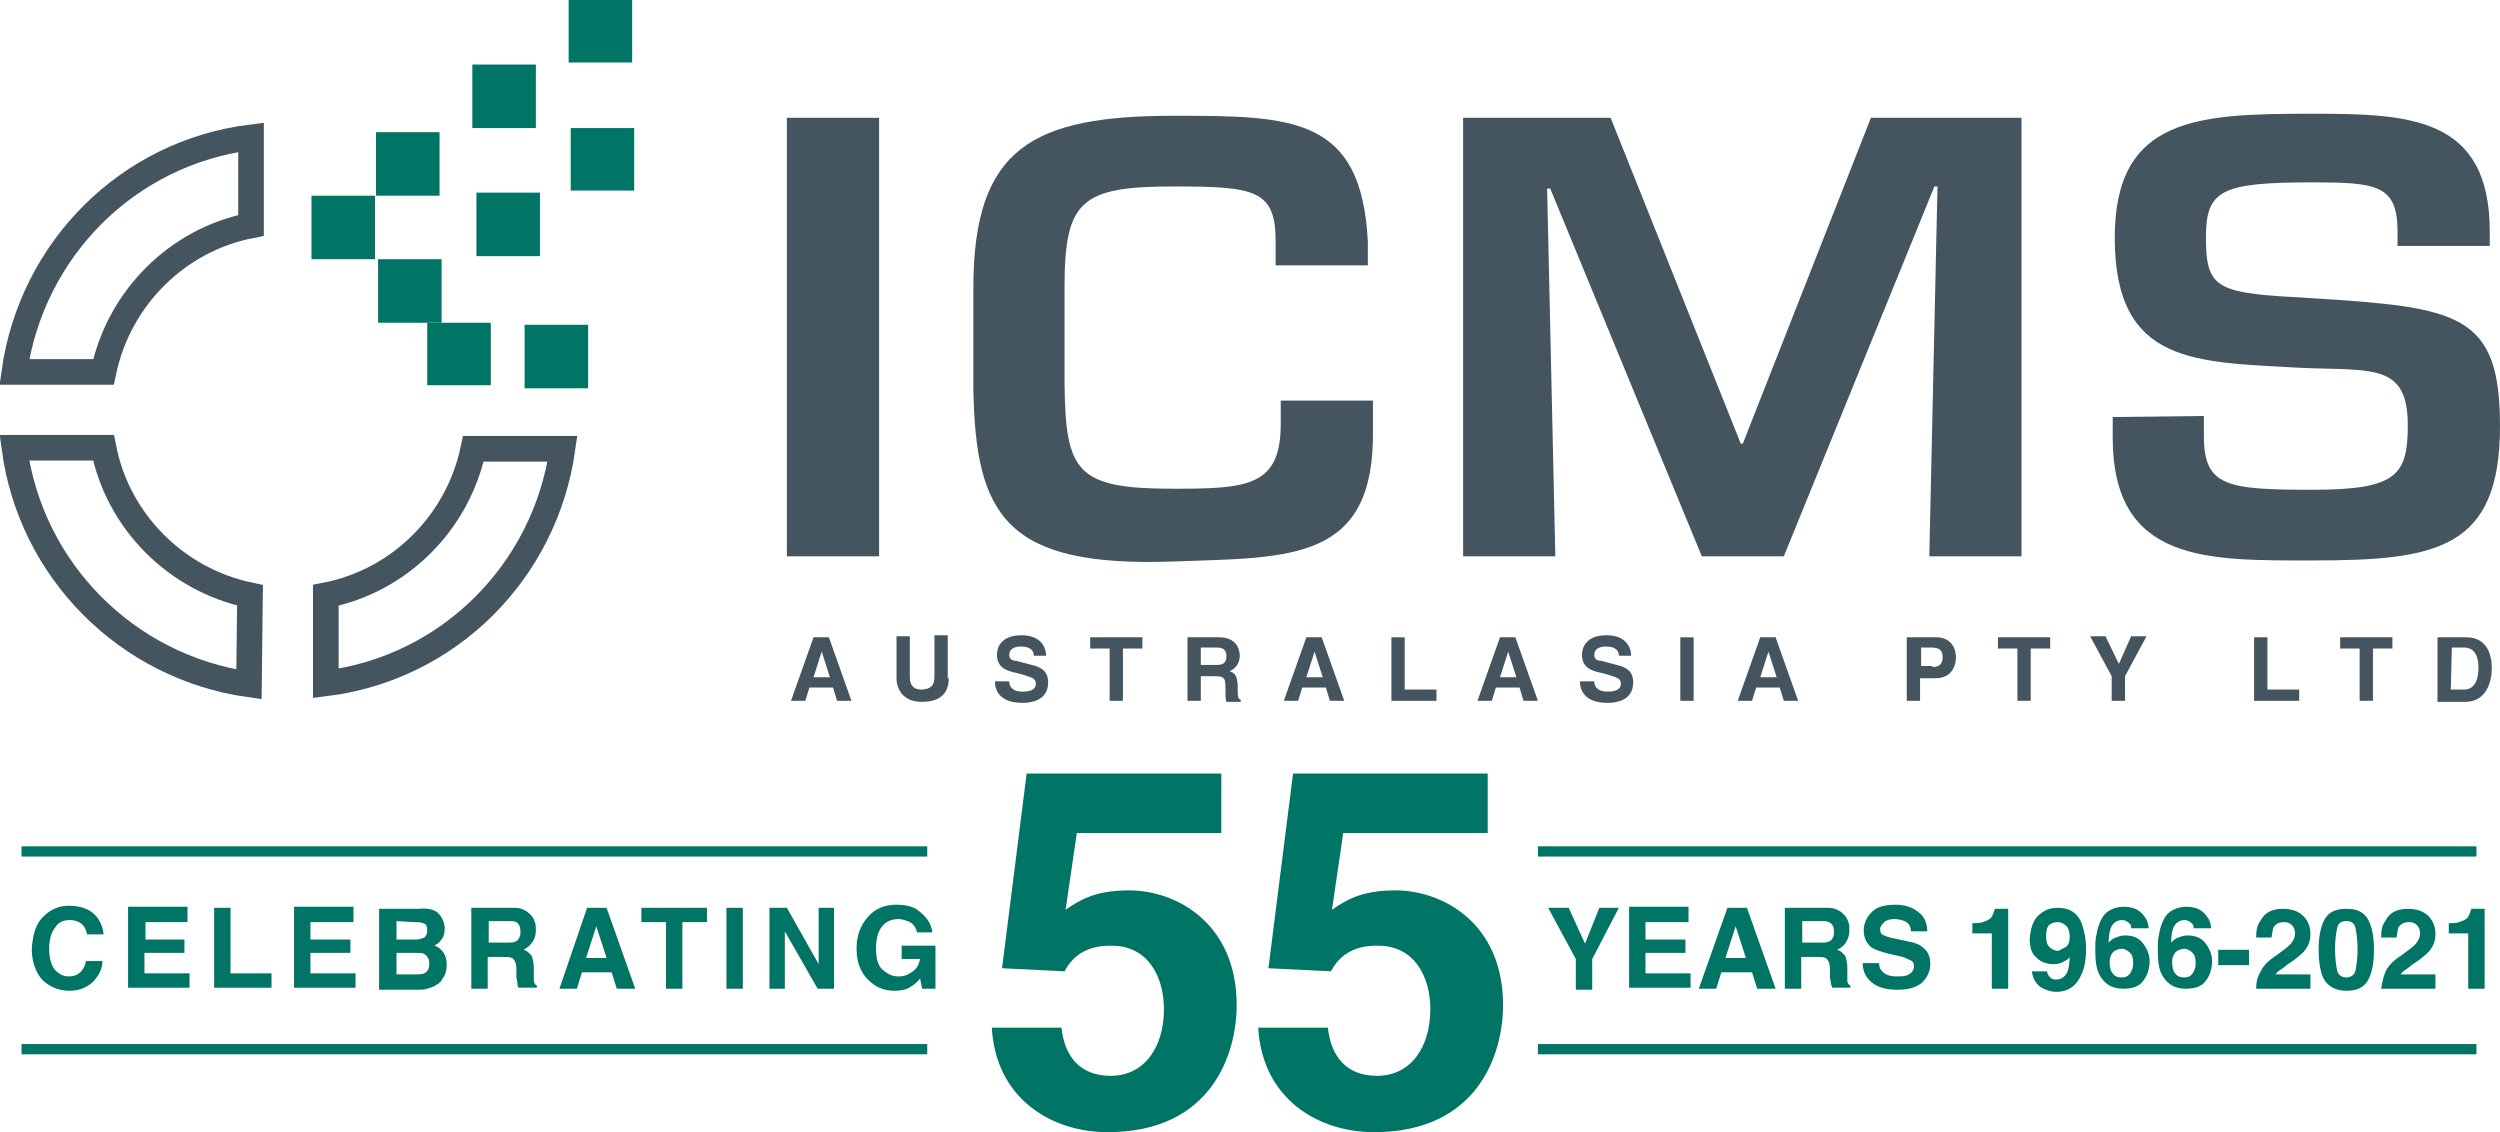 <?xml version="1.0" encoding="utf-8"?>
<!-- Generator: Adobe Illustrator 27.7.0, SVG Export Plug-In . SVG Version: 6.00 Build 0)  -->
<svg version="1.1" id="Layer_2_00000140707645537217150490000003330193676492321174_"
	 xmlns="http://www.w3.org/2000/svg" xmlns:xlink="http://www.w3.org/1999/xlink" x="0px" y="0px" viewBox="0 0 244 110.5"
	 style="enable-background:new 0 0 244 110.5;" xml:space="preserve">
<style type="text/css">
	.st0{fill:#007565;}
	.st1{fill:#455560;}
	.st2{fill:none;stroke:#455560;stroke-width:2.5;}
	.st3{fill:none;stroke:#007565;}
</style>
<path class="st0" d="M104,88.8c1.3-0.9,2.8-1.9,6.2-1.9c4.6,0,10.5,3.2,10.5,11.2c0,4.7-2.4,12.4-12.6,12.4
	c-5.4,0-10.9-3.2-11.3-10.2h6.8c0.3,2.8,1.8,4.7,4.8,4.7c3.3,0,5.2-2.8,5.2-6.5c0-3.1-1.5-6.2-5.1-6.2c-0.9,0-3.3,0-4.6,2.5
	l-6.1-0.3l2.4-19h19v5.8h-14.1L104,88.8z"/>
<path class="st0" d="M130,88.8c1.3-0.9,2.8-1.9,6.2-1.9c4.6,0,10.5,3.2,10.5,11.2c0,4.7-2.4,12.4-12.6,12.4
	c-5.4,0-10.9-3.2-11.3-10.2h6.8c0.3,2.8,1.8,4.7,4.8,4.7c3.3,0,5.2-2.8,5.2-6.5c0-3.1-1.5-6.2-5.1-6.2c-0.9,0-3.3,0-4.6,2.5
	l-6.1-0.3l2.4-19h19v5.8h-14.1L130,88.8z"/>
<g>
	<path class="st1" d="M85.8,54.3h-9V11.5h9V54.3z"/>
	<path class="st1" d="M124.5,25.8v-2.3c0-5-2.1-5.3-10-5.3c-9,0-10.6,1.4-10.6,9.8v9.5c0.1,8.6,1.2,10.2,10.6,10.2
		c7.2,0,10.5-0.2,10.5-6.3v-2.3h9v2.8c0.2,12.9-7.9,12.5-19.4,12.9c-16.4,0.6-19.4-4.4-19.6-16.9v-9.8c0-13.7,5.8-16.8,19.6-16.8
		c11.6,0,18.3,0.1,18.9,12.3v2.3H124.5z"/>
	<path class="st1" d="M174.1,54.3h-8l-14.8-35.9H151l0.8,35.9h-9V11.5h14.4l12.7,31.8h0.2l12.5-31.8h14.7v42.8h-9l0.8-36.1h-0.3
		L174.1,54.3z"/>
	<path class="st1" d="M215.1,40.6v2c0,4.9,2.3,5.2,10.6,5.2c8.2,0,9.3-1.4,9.3-6.3c0-6.1-3.5-5.3-10.5-5.6
		c-10.1-0.6-18.1-0.2-18.1-12.7c0-11.8,8.1-12.1,19.3-12.1c9.5,0,17.3,0.3,17.3,11.5V24h-9v-1.4c0-4.6-2.1-4.8-8.4-4.8
		c-8.9,0-10.3,0.8-10.3,5.4c0,5.2,1.2,5.4,10.3,5.9C240,30,244,30.6,244,41.6c0,12-6.2,13.1-18.2,13.1c-10.3,0-19.6,0.3-19.6-12v-2
		L215.1,40.6L215.1,40.6z"/>
</g>
<path class="st1" d="M78.6,68.4h-1.4l2.2-6.2h1.5l2.2,6.2h-1.4l-0.4-1.3H79L78.6,68.4z M79.4,66.1H81l-0.8-2.5h0L79.4,66.1z"/>
<path class="st1" d="M92.6,66.2c0,1.6-1,2.3-2.6,2.3c-0.6,0-1.4-0.1-2-0.8c-0.3-0.4-0.5-0.9-0.5-1.5v-4.1h1.3v4
	c0,0.9,0.5,1.2,1.1,1.2c0.9,0,1.3-0.4,1.3-1.2v-4.1h1.3V66.2z"/>
<path class="st1" d="M98.5,66.5c0,0.4,0.2,1,1.3,1c0.6,0,1.3-0.1,1.3-0.8c0-0.5-0.5-0.6-1.1-0.8l-0.7-0.2c-1-0.2-2-0.5-2-1.8
	c0-0.7,0.4-1.9,2.4-1.9c1.9,0,2.4,1.2,2.4,2h-1.2c0-0.3-0.1-0.9-1.3-0.9c-0.5,0-1.1,0.2-1.1,0.8c0,0.5,0.4,0.6,0.7,0.6l1.5,0.4
	c0.9,0.2,1.6,0.6,1.6,1.7c0,1.9-1.9,2-2.5,2c-2.3,0-2.7-1.3-2.7-2.1L98.5,66.5L98.5,66.5z"/>
<path class="st1" d="M109.6,68.4h-1.3v-5.1h-1.9v-1.1h5.1v1.1h-1.9L109.6,68.4L109.6,68.4z"/>
<path class="st1" d="M115.9,62.2h3.1c1.7,0,2,1.2,2,1.8c0,0.7-0.4,1.3-1,1.5c0.5,0.2,0.8,0.4,0.8,1.6c0,0.9,0,1.1,0.3,1.2v0.2h-1.4
	c-0.1-0.3-0.1-0.6-0.1-1.3c0-0.9,0-1.2-1-1.2h-1.4v2.4h-1.3L115.9,62.2L115.9,62.2z M118.7,64.9c0.7,0,1-0.2,1-0.9
	c0-0.3-0.1-0.8-0.9-0.8h-1.6v1.7H118.7z"/>
<path class="st1" d="M126.7,68.4h-1.4l2.2-6.2h1.5l2.2,6.2h-1.4l-0.4-1.3h-2.3L126.7,68.4z M127.5,66.1h1.6l-0.8-2.5h0L127.5,66.1z"
	/>
<path class="st1" d="M137.1,67.3h3.1v1.1h-4.4v-6.2h1.3V67.3z"/>
<path class="st1" d="M145.6,68.4h-1.4l2.2-6.2h1.5l2.2,6.2h-1.4l-0.4-1.3H146L145.6,68.4z M146.4,66.1h1.6l-0.8-2.5h0L146.4,66.1z"
	/>
<path class="st1" d="M155.6,66.5c0,0.4,0.2,1,1.3,1c0.6,0,1.3-0.1,1.3-0.8c0-0.5-0.5-0.6-1.1-0.8l-0.7-0.2c-1-0.2-2-0.5-2-1.8
	c0-0.7,0.4-1.9,2.4-1.9c1.9,0,2.4,1.2,2.4,2H158c0-0.3-0.1-0.9-1.3-0.9c-0.5,0-1.1,0.2-1.1,0.8c0,0.5,0.4,0.6,0.7,0.6l1.5,0.4
	c0.9,0.2,1.6,0.6,1.6,1.7c0,1.9-1.9,2-2.5,2c-2.3,0-2.7-1.3-2.7-2.1L155.6,66.5L155.6,66.5z"/>
<path class="st1" d="M165.3,68.4H164v-6.2h1.3V68.4z"/>
<path class="st1" d="M171,68.4h-1.4l2.2-6.2h1.5l2.2,6.2h-1.4l-0.4-1.3h-2.3L171,68.4z M171.8,66.1h1.6l-0.8-2.5h0L171.8,66.1z"/>
<path class="st1" d="M187.4,68.4h-1.3v-6.2h2.9c1.2,0,1.9,0.8,1.9,2c0,0.6-0.3,2-2,2h-1.5L187.4,68.4L187.4,68.4z M188.6,65.1
	c1,0,1-0.7,1-1c0-0.6-0.3-0.9-1.1-0.9h-1v1.8H188.6z"/>
<path class="st1" d="M198.2,68.4h-1.3v-5.1H195v-1.1h5.1v1.1h-1.9L198.2,68.4L198.2,68.4z"/>
<path class="st1" d="M207.4,68.4h-1.3v-2.4l-2.1-3.9h1.5l1.3,2.7l1.2-2.7h1.5l-2.1,3.9L207.4,68.4L207.4,68.4z"/>
<path class="st1" d="M221.3,67.3h3.1v1.1H220v-6.2h1.3V67.3z"/>
<path class="st1" d="M231.6,68.4h-1.3v-5.1h-1.9v-1.1h5.1v1.1h-1.9L231.6,68.4L231.6,68.4z"/>
<path class="st1" d="M237.9,62.2h2.8c2.1,0,2.5,1.8,2.5,3c0,1.3-0.5,3.3-2.6,3.3h-2.7V62.2z M239.2,67.3h1.3c1.1,0,1.4-1.1,1.4-2.1
	c0-1.8-0.9-2-1.4-2h-1.2L239.2,67.3L239.2,67.3z"/>
<path class="st2" d="M24.5,22c-7.2,1.4-12.9,7.1-14.4,14.3l-8.7,0c1.7-12,11.1-21.4,23.1-22.9L24.5,22z"/>
<path class="st2" d="M10.1,43.7c1.4,7.2,7.1,12.9,14.3,14.4l-0.1,8.7C12.4,65.1,3,55.7,1.4,43.7L10.1,43.7z"/>
<path class="st2" d="M31.8,58.1C39,56.7,44.7,51,46.2,43.8l8.7,0c-1.7,12-11.1,21.4-23.1,22.9L31.8,58.1z"/>
<rect x="51.2" y="31.7" class="st0" width="6.2" height="6.2"/>
<rect x="46.5" y="18.8" class="st0" width="6.2" height="6.2"/>
<rect x="46.1" y="6.3" class="st0" width="6.2" height="6.2"/>
<rect x="55.5" class="st0" width="6.2" height="6.1"/>
<rect x="55.7" y="12.5" class="st0" width="6.2" height="6.1"/>
<rect x="36.7" y="12.9" class="st0" width="6.2" height="6.2"/>
<rect x="30.4" y="19.1" class="st0" width="6.2" height="6.2"/>
<rect x="36.9" y="25.3" class="st0" width="6.2" height="6.2"/>
<rect x="41.7" y="31.5" class="st0" width="6.2" height="6.1"/>
<line class="st3" x1="2.1" y1="83.1" x2="90.5" y2="83.1"/>
<line class="st3" x1="2.1" y1="102.4" x2="90.5" y2="102.4"/>
<line class="st3" x1="150.1" y1="83.1" x2="241.7" y2="83.1"/>
<line class="st3" x1="150.1" y1="102.4" x2="241.7" y2="102.4"/>
<g>
	<path class="st0" d="M4.3,89.4c0.6-0.6,1.4-1,2.4-1c1.3,0,2.3,0.4,2.9,1.3c0.3,0.5,0.5,1,0.5,1.5H8.5c-0.1-0.4-0.2-0.7-0.4-0.9
		c-0.3-0.3-0.7-0.5-1.3-0.5c-0.6,0-1.1,0.2-1.4,0.7C5,91,4.8,91.7,4.8,92.6s0.2,1.5,0.5,2c0.4,0.4,0.8,0.7,1.4,0.7
		c0.6,0,1-0.2,1.3-0.6c0.2-0.2,0.3-0.5,0.4-0.9h1.6C10,94.6,9.6,95.3,9,95.9c-0.6,0.5-1.3,0.8-2.2,0.8c-1.1,0-2-0.4-2.7-1.1
		c-0.6-0.7-1-1.7-1-3C3.2,91.2,3.5,90.1,4.3,89.4z"/>
	<path class="st0" d="M18.4,90h-4.2v1.7H18V93h-3.9v2h4.4v1.4h-6v-7.9h5.8V90z"/>
	<path class="st0" d="M20.9,88.6h1.6V95h4v1.4h-5.6V88.6z"/>
	<path class="st0" d="M34.5,90h-4.2v1.7h3.9V93h-3.9v2h4.4v1.4h-6v-7.9h5.8V90z"/>
	<path class="st0" d="M43,89.4c0.2,0.3,0.4,0.7,0.4,1.2c0,0.5-0.1,0.9-0.4,1.2c-0.1,0.2-0.3,0.3-0.6,0.5c0.4,0.1,0.7,0.4,0.9,0.7
		s0.3,0.7,0.3,1.2c0,0.5-0.1,0.9-0.4,1.3c-0.1,0.2-0.3,0.5-0.6,0.6c-0.2,0.2-0.6,0.3-0.9,0.4s-0.7,0.1-1.1,0.1h-3.6v-7.9h3.8
		C41.9,88.6,42.6,88.8,43,89.4z M38.7,89.9v1.8h1.9c0.3,0,0.6-0.1,0.8-0.2c0.2-0.1,0.3-0.4,0.3-0.7c0-0.4-0.1-0.6-0.4-0.7
		c-0.2-0.1-0.6-0.1-0.9-0.1L38.7,89.9L38.7,89.9z M38.7,93v2.1h1.9c0.3,0,0.6,0,0.8-0.1c0.4-0.2,0.5-0.5,0.5-1
		c0-0.4-0.2-0.7-0.5-0.9C41.2,93,41,93,40.6,93L38.7,93L38.7,93z"/>
	<path class="st0" d="M51.1,88.8c0.3,0.1,0.5,0.3,0.7,0.5c0.2,0.2,0.3,0.4,0.4,0.7c0.1,0.2,0.1,0.5,0.1,0.8c0,0.4-0.1,0.8-0.3,1.1
		s-0.5,0.6-0.9,0.8c0.4,0.1,0.6,0.4,0.8,0.6c0.1,0.3,0.2,0.7,0.2,1.2v0.5c0,0.4,0,0.6,0,0.7c0,0.2,0.1,0.4,0.3,0.5v0.2h-1.8
		c-0.1-0.2-0.1-0.3-0.1-0.4c0-0.2-0.1-0.5-0.1-0.7l0-0.7c0-0.5-0.1-0.8-0.3-1s-0.5-0.2-0.9-0.2h-1.6v3.1h-1.6v-7.9h3.8
		C50.4,88.6,50.8,88.6,51.1,88.8z M47.7,89.9v2.1h1.8c0.4,0,0.6,0,0.8-0.1c0.3-0.1,0.5-0.5,0.5-0.9c0-0.5-0.1-0.8-0.4-1
		c-0.2-0.1-0.4-0.1-0.8-0.1L47.7,89.9L47.7,89.9z"/>
	<path class="st0" d="M57.3,88.6h1.9l2.8,7.9h-1.8l-0.5-1.6h-2.9l-0.5,1.6h-1.7L57.3,88.6z M57.2,93.5h2l-1-3.1L57.2,93.5z"/>
	<path class="st0" d="M69,88.6V90h-2.4v6.5H65V90h-2.4v-1.4H69z"/>
	<path class="st0" d="M72.5,96.5h-1.6v-7.9h1.6V96.5z"/>
	<path class="st0" d="M75.1,88.6h1.7l3.1,5.5v-5.5h1.5v7.9h-1.6l-3.2-5.6v5.6h-1.5V88.6z"/>
	<path class="st0" d="M89.5,91c-0.1-0.5-0.4-0.9-0.9-1.1c-0.3-0.1-0.6-0.2-0.9-0.2c-0.6,0-1.2,0.2-1.6,0.7s-0.6,1.2-0.6,2.2
		s0.2,1.7,0.7,2.1s0.9,0.6,1.5,0.6s1-0.2,1.4-0.5s0.6-0.7,0.7-1.2h-1.8v-1.3h3.3v4.2H90l-0.2-1c-0.3,0.4-0.6,0.6-0.9,0.8
		c-0.4,0.3-1,0.4-1.6,0.4c-1.1,0-1.9-0.4-2.6-1.1c-0.7-0.7-1.1-1.7-1.1-3c0-1.3,0.4-2.3,1.1-3.1s1.6-1.2,2.8-1.2
		c1,0,1.8,0.2,2.4,0.8c0.6,0.5,1,1.1,1.1,1.9H89.5z"/>
	<path class="st0" d="M156.1,88.6h1.9l-2.6,5v3h-1.6v-3l-2.7-5h2l1.6,3.5L156.1,88.6z"/>
	<path class="st0" d="M164.8,90h-4.2v1.7h3.9V93h-3.9v2h4.4v1.4h-6v-7.9h5.8V90z"/>
	<path class="st0" d="M168.6,88.6h1.9l2.8,7.9h-1.8l-0.5-1.6H168l-0.5,1.6h-1.7L168.6,88.6z M168.4,93.5h2l-1-3.1L168.4,93.5z"/>
	<path class="st0" d="M179.3,88.8c0.3,0.1,0.5,0.3,0.7,0.5c0.2,0.2,0.3,0.4,0.4,0.7c0.1,0.2,0.1,0.5,0.1,0.8c0,0.4-0.1,0.8-0.3,1.1
		c-0.2,0.4-0.5,0.6-0.9,0.8c0.4,0.1,0.6,0.4,0.8,0.6c0.1,0.3,0.2,0.7,0.2,1.2v0.5c0,0.4,0,0.6,0,0.7c0,0.2,0.1,0.4,0.3,0.5v0.2h-1.8
		c0-0.2-0.1-0.3-0.1-0.4c0-0.2-0.1-0.5-0.1-0.7l0-0.7c0-0.5-0.1-0.8-0.3-1s-0.5-0.2-0.9-0.2h-1.6v3.1h-1.6v-7.9h3.8
		C178.6,88.6,179,88.6,179.3,88.8z M175.9,89.9v2.1h1.8c0.4,0,0.6,0,0.8-0.1c0.3-0.1,0.5-0.5,0.5-0.9c0-0.5-0.1-0.8-0.5-1
		c-0.2-0.1-0.4-0.1-0.8-0.1L175.9,89.9L175.9,89.9z"/>
	<path class="st0" d="M183.4,94c0,0.4,0.1,0.6,0.3,0.8c0.3,0.3,0.7,0.5,1.4,0.5c0.4,0,0.7,0,1-0.1c0.5-0.2,0.7-0.5,0.7-0.9
		c0-0.3-0.1-0.5-0.4-0.6c-0.2-0.1-0.6-0.3-1.1-0.4l-0.9-0.2c-0.8-0.2-1.4-0.4-1.7-0.6c-0.5-0.4-0.8-0.9-0.8-1.7
		c0-0.7,0.3-1.3,0.8-1.8s1.3-0.7,2.3-0.7c0.8,0,1.6,0.2,2.2,0.7c0.6,0.4,0.9,1.1,0.9,1.9h-1.6c0-0.5-0.2-0.8-0.6-1
		c-0.3-0.1-0.6-0.2-1-0.2c-0.4,0-0.8,0.1-1,0.3s-0.4,0.4-0.4,0.7c0,0.3,0.1,0.5,0.4,0.6c0.2,0.1,0.5,0.2,1,0.3l1.4,0.3
		c0.6,0.1,1.1,0.3,1.4,0.6c0.5,0.4,0.7,0.9,0.7,1.6c0,0.7-0.3,1.3-0.8,1.8c-0.6,0.5-1.4,0.7-2.4,0.7c-1,0-1.9-0.2-2.5-0.7
		s-0.9-1.1-0.9-1.9L183.4,94L183.4,94z"/>
	<path class="st0" d="M192.5,91.1v-1c0.5,0,0.8,0,1-0.1c0.3-0.1,0.6-0.2,0.8-0.4c0.1-0.1,0.2-0.3,0.3-0.6c0-0.1,0.1-0.2,0.1-0.3h1.3
		v7.8h-1.6v-5.4H192.5z"/>
	<path class="st0" d="M198.9,89.4c0.5-0.5,1.1-0.8,1.9-0.8c1.2,0,2,0.5,2.4,1.6c0.2,0.6,0.4,1.4,0.4,2.4c0,0.9-0.1,1.7-0.4,2.4
		c-0.5,1.2-1.3,1.8-2.5,1.8c-0.6,0-1.1-0.2-1.6-0.5c-0.5-0.4-0.7-0.9-0.8-1.5h1.5c0,0.2,0.1,0.4,0.3,0.6s0.4,0.2,0.6,0.2
		c0.5,0,0.9-0.3,1.1-0.8c0.1-0.3,0.2-0.8,0.2-1.4c-0.1,0.2-0.3,0.3-0.5,0.4c-0.3,0.2-0.6,0.3-1.1,0.3c-0.6,0-1.2-0.2-1.6-0.6
		c-0.5-0.4-0.7-1-0.7-1.9C198.2,90.6,198.4,89.9,198.9,89.4z M201.5,92.5c0.4-0.2,0.5-0.6,0.5-1.1c0-0.4-0.1-0.8-0.3-1
		s-0.5-0.4-0.9-0.4c-0.3,0-0.5,0.1-0.7,0.2c-0.3,0.2-0.4,0.6-0.4,1.2c0,0.5,0.1,0.8,0.3,1s0.5,0.4,0.9,0.4
		C201.1,92.7,201.3,92.6,201.5,92.5z"/>
	<path class="st0" d="M208,90.6c0-0.1,0-0.3-0.1-0.4c-0.2-0.2-0.4-0.4-0.8-0.4c-0.5,0-0.9,0.3-1.1,0.8c-0.1,0.3-0.2,0.8-0.2,1.4
		c0.2-0.2,0.4-0.4,0.7-0.5s0.5-0.2,0.9-0.2c0.7,0,1.3,0.2,1.7,0.7s0.7,1.1,0.7,1.8c0,0.7-0.2,1.4-0.6,1.9c-0.4,0.6-1.1,0.8-2,0.8
		c-1,0-1.7-0.4-2.2-1.2c-0.4-0.6-0.5-1.5-0.5-2.5c0-0.6,0-1.1,0.1-1.5c0.1-0.7,0.3-1.2,0.5-1.6c0.2-0.4,0.5-0.7,0.9-0.9
		s0.8-0.3,1.3-0.3c0.7,0,1.3,0.2,1.7,0.6c0.4,0.4,0.7,0.9,0.7,1.5L208,90.6L208,90.6z M206.2,95c0.2,0.3,0.5,0.4,0.9,0.4
		c0.3,0,0.6-0.1,0.8-0.4c0.2-0.3,0.3-0.6,0.3-1c0-0.5-0.1-0.8-0.3-1c-0.2-0.2-0.5-0.4-0.8-0.4c-0.3,0-0.5,0.1-0.7,0.2
		c-0.3,0.2-0.5,0.6-0.5,1.1C205.9,94.4,206,94.8,206.2,95z"/>
	<path class="st0" d="M214.1,90.6c0-0.1,0-0.3-0.1-0.4c-0.2-0.2-0.4-0.4-0.8-0.4c-0.5,0-0.9,0.3-1.1,0.8c-0.1,0.3-0.2,0.8-0.2,1.4
		c0.2-0.2,0.4-0.4,0.7-0.5s0.5-0.2,0.9-0.2c0.7,0,1.3,0.2,1.7,0.7s0.7,1.1,0.7,1.8c0,0.7-0.2,1.4-0.6,1.9c-0.4,0.6-1.1,0.8-2,0.8
		c-1,0-1.7-0.4-2.2-1.2c-0.4-0.6-0.5-1.5-0.5-2.5c0-0.6,0-1.1,0.1-1.5c0.1-0.7,0.3-1.2,0.5-1.6c0.2-0.4,0.5-0.7,0.9-0.9
		s0.8-0.3,1.3-0.3c0.7,0,1.3,0.2,1.7,0.6c0.4,0.4,0.7,0.9,0.7,1.5L214.1,90.6L214.1,90.6z M212.3,95c0.2,0.3,0.5,0.4,0.9,0.4
		c0.3,0,0.6-0.1,0.8-0.4c0.2-0.3,0.3-0.6,0.3-1c0-0.5-0.1-0.8-0.3-1c-0.2-0.2-0.5-0.4-0.8-0.4c-0.3,0-0.5,0.1-0.7,0.2
		c-0.3,0.2-0.5,0.6-0.5,1.1C212,94.4,212.1,94.8,212.3,95z"/>
	<path class="st0" d="M216.5,92.7h3v1.5h-3V92.7z"/>
	<path class="st0" d="M220.6,94.9c0.2-0.5,0.7-1.1,1.5-1.6c0.7-0.5,1.2-0.9,1.4-1.1c0.3-0.3,0.5-0.7,0.5-1.1c0-0.3-0.1-0.6-0.3-0.8
		s-0.4-0.3-0.8-0.3c-0.5,0-0.8,0.2-1,0.5c-0.1,0.2-0.1,0.5-0.2,1h-1.5c0-0.7,0.1-1.2,0.4-1.6c0.4-0.8,1.1-1.2,2.2-1.2
		c0.8,0,1.5,0.2,2,0.7s0.7,1.1,0.7,1.8c0,0.6-0.2,1.1-0.5,1.5c-0.2,0.3-0.6,0.6-1.1,1l-0.6,0.4c-0.4,0.3-0.6,0.5-0.8,0.6
		s-0.3,0.3-0.4,0.4h3.4v1.4h-5.3C220.2,95.9,220.3,95.4,220.6,94.9z"/>
	<path class="st0" d="M231.1,89.7c0.4,0.7,0.6,1.7,0.6,3s-0.2,2.3-0.6,3s-1.1,1-2.1,1s-1.7-0.4-2.1-1s-0.6-1.7-0.6-3s0.2-2.3,0.6-3
		s1.1-1,2.1-1S230.7,89,231.1,89.7z M228.1,94.7c0.1,0.5,0.5,0.7,0.9,0.7s0.8-0.2,0.9-0.7s0.2-1.2,0.2-2c0-0.9-0.1-1.6-0.2-2.1
		s-0.4-0.7-0.9-0.7s-0.8,0.2-0.9,0.7s-0.2,1.1-0.2,2.1C227.9,93.5,228,94.2,228.1,94.7z"/>
	<path class="st0" d="M232.8,94.9c0.2-0.5,0.7-1.1,1.5-1.6c0.7-0.5,1.2-0.9,1.4-1.1c0.3-0.3,0.5-0.7,0.5-1.1c0-0.3-0.1-0.6-0.3-0.8
		s-0.4-0.3-0.8-0.3c-0.5,0-0.8,0.2-1,0.5c-0.1,0.2-0.1,0.5-0.2,1h-1.5c0-0.7,0.1-1.2,0.4-1.6c0.4-0.8,1.1-1.2,2.2-1.2
		c0.8,0,1.5,0.2,2,0.7s0.7,1.1,0.7,1.8c0,0.6-0.2,1.1-0.5,1.5c-0.2,0.3-0.6,0.6-1.1,1l-0.6,0.4c-0.4,0.3-0.6,0.5-0.8,0.6
		s-0.3,0.3-0.4,0.4h3.4v1.4h-5.3C232.5,95.9,232.6,95.4,232.8,94.9z"/>
	<path class="st0" d="M239,91.1v-1c0.5,0,0.8,0,1-0.1c0.3-0.1,0.6-0.2,0.8-0.4c0.1-0.1,0.2-0.3,0.3-0.6c0-0.1,0.1-0.2,0.1-0.3h1.3
		v7.8h-1.6v-5.4H239z"/>
</g>
</svg>

